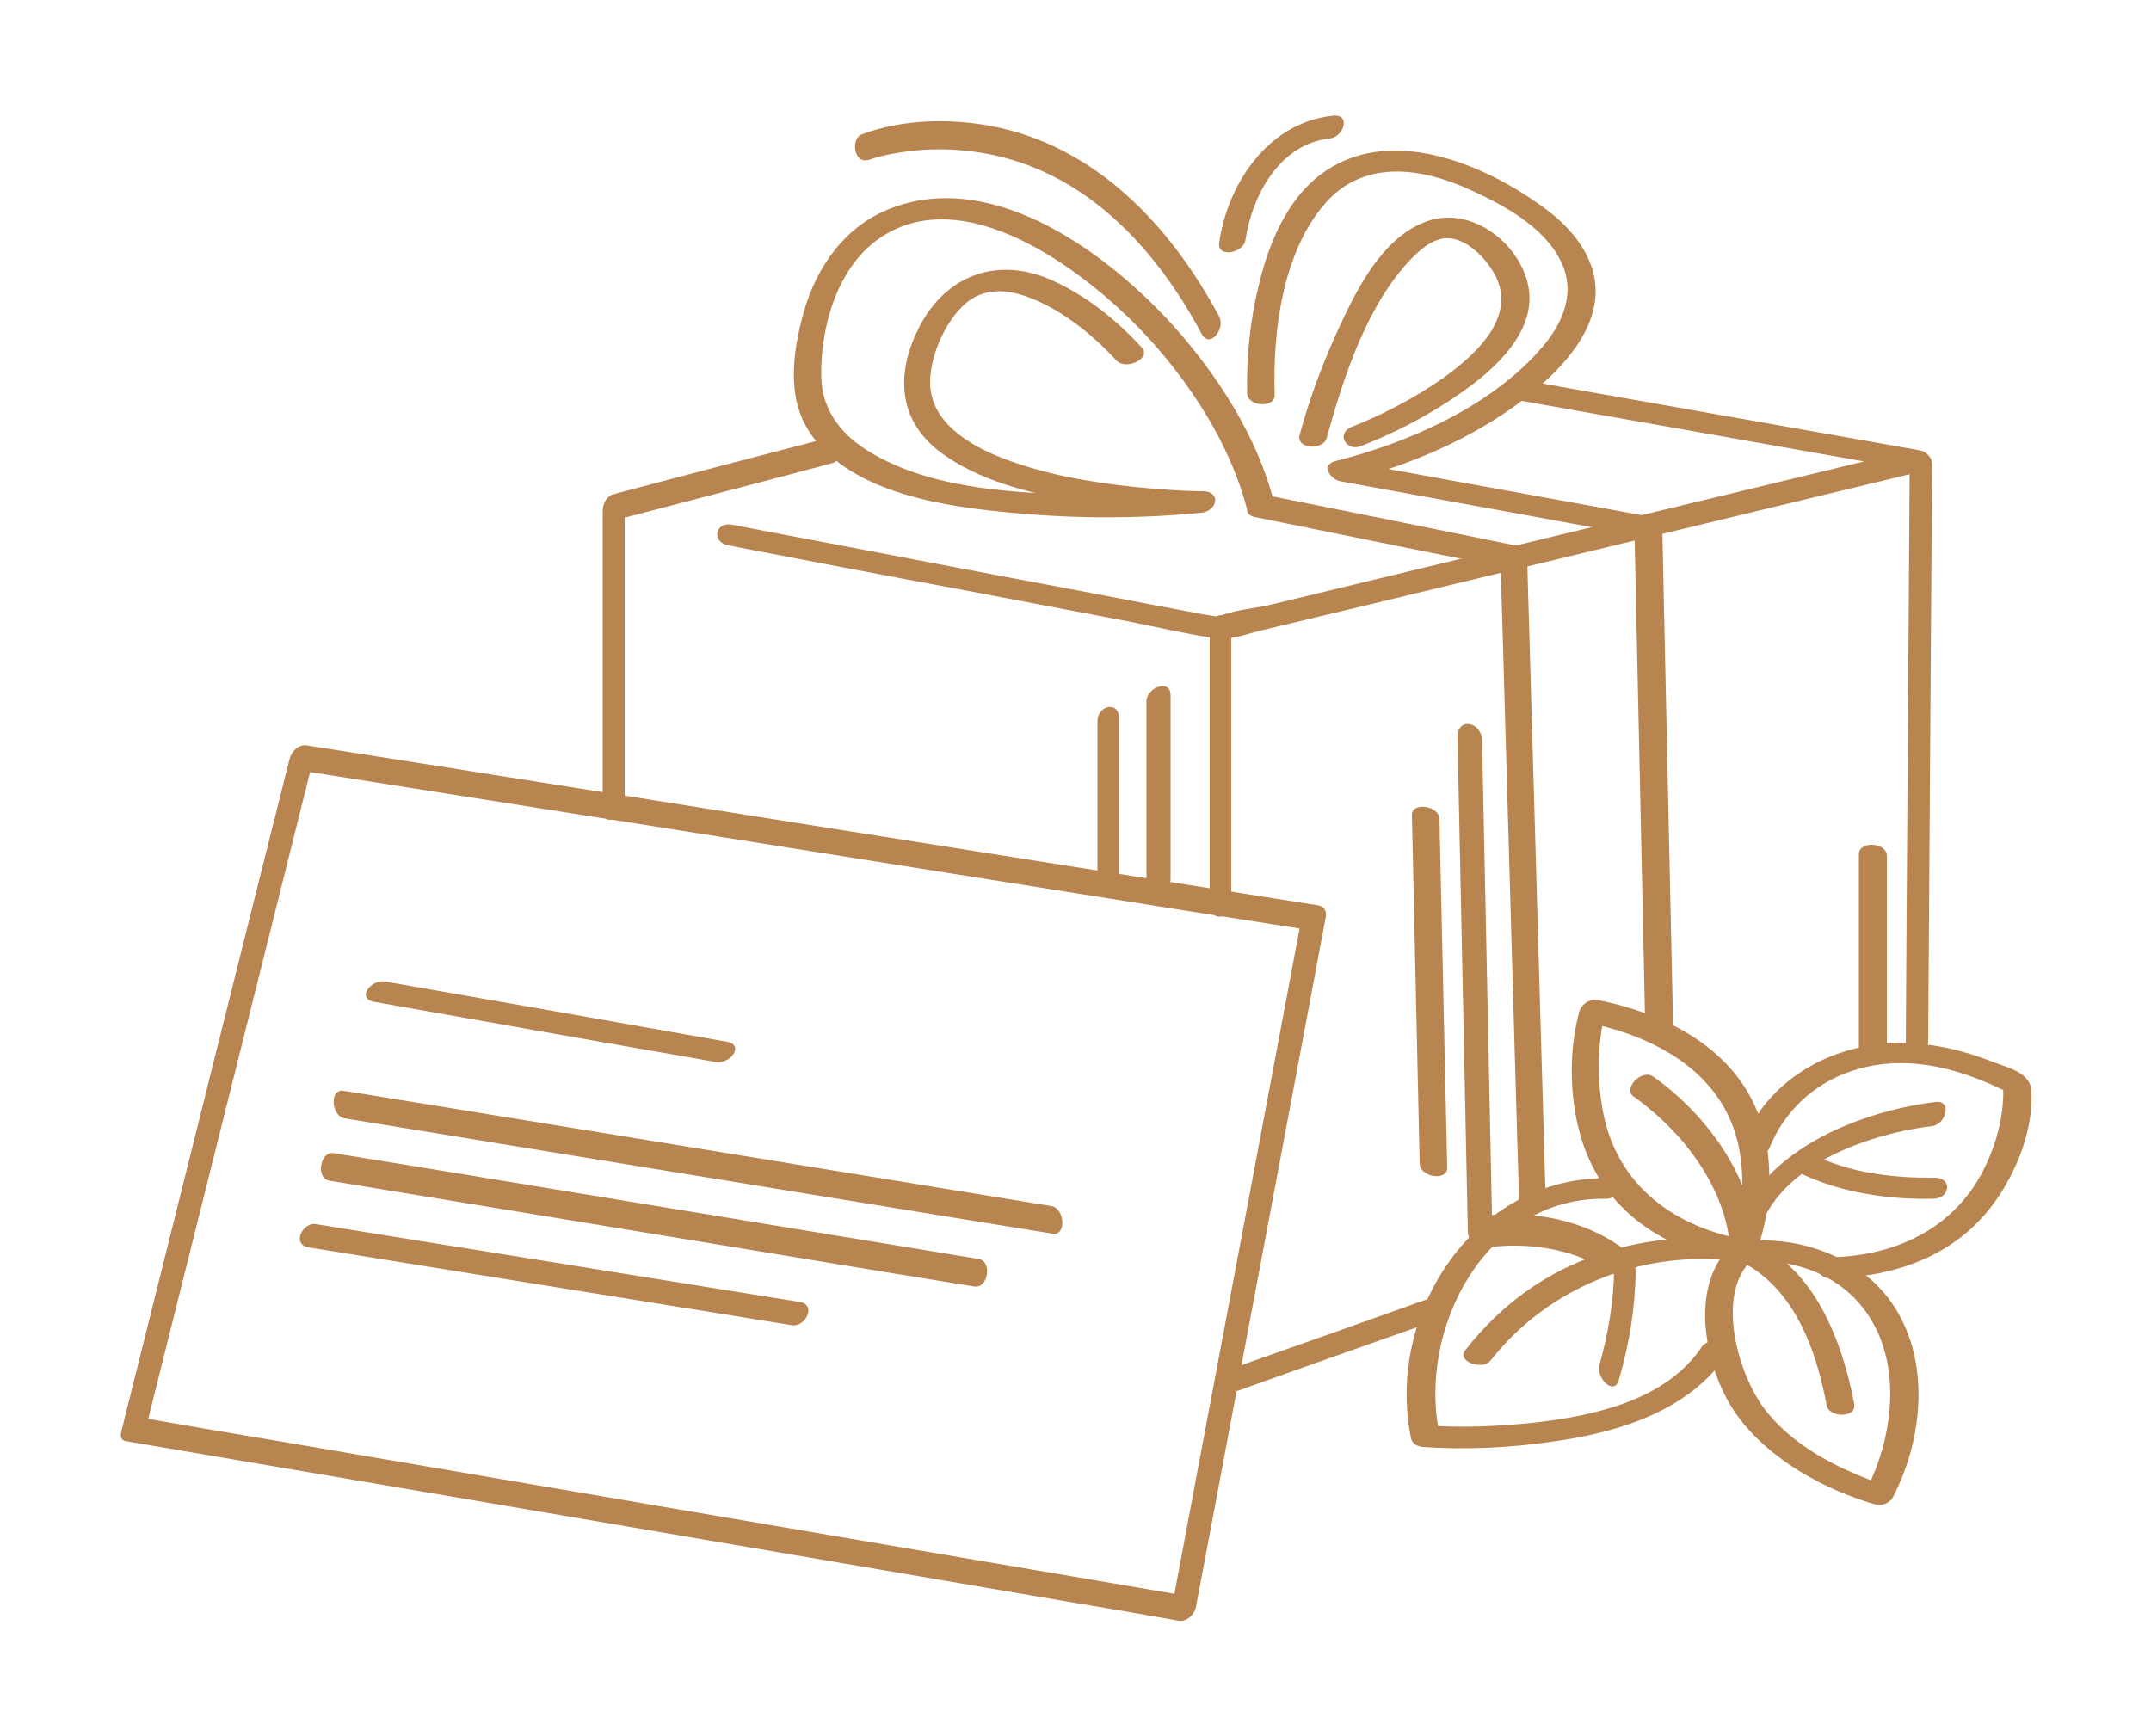 <?xml version="1.0" encoding="UTF-8"?> <svg xmlns="http://www.w3.org/2000/svg" viewBox="1750 2298.25 500 403.5" width="500" height="403.5"><path fill="#b8844f" stroke="none" fill-opacity="1" stroke-width="1" stroke-opacity="1" color="rgb(51, 51, 51)" font-size-adjust="none" class="st0" id="tSvgc32d8cfae0" title="Path 43" d="M 1783.9 2630.35 C 1795.3 2584.65 1806.8 2538.95 1818.2 2493.25 C 1819.8 2486.85 1821.4 2480.45 1823 2474.05 C 1821.7 2475.15 1820.3 2476.15 1819 2477.25 C 1845.6 2481.45 1872.2 2485.65 1898.8 2489.85 C 1940.8 2496.55 1982.9 2503.15 2024.9 2509.85 C 2034.7 2511.35 2044.4 2512.95 2054.2 2514.45 C 2053.6 2513.65 2053.1 2512.85 2052.5 2511.95 C 2043.7 2558.85 2034.8 2605.85 2026 2652.75 C 2024.8 2659.35 2023.5 2665.95 2022.3 2672.55 C 2023.6 2671.45 2025 2670.45 2026.3 2669.35 C 1998.9 2664.65 1971.4 2660.05 1944 2655.35 C 1900.2 2647.85 1856.4 2640.45 1812.7 2632.95 C 1802.6 2631.25 1792.5 2629.55 1782.4 2627.75 C 1779.4 2627.25 1776.4 2632.75 1780.1 2633.45 C 1807.5 2638.15 1835 2642.75 1862.4 2647.45 C 1906.2 2654.95 1950 2662.35 1993.7 2669.85 C 2003.8 2671.55 2013.9 2673.25 2024 2675.05 C 2025.9 2675.35 2027.7 2673.55 2028 2671.85 C 2036.8 2624.95 2045.7 2577.95 2054.5 2531.05 C 2055.7 2524.45 2057 2517.85 2058.2 2511.25 C 2058.4 2510.05 2057.7 2508.95 2056.5 2508.75 C 2029.9 2504.55 2003.3 2500.35 1976.7 2496.15 C 1934.7 2489.45 1892.6 2482.85 1850.6 2476.15 C 1840.8 2474.65 1831.1 2473.05 1821.3 2471.55 C 1819.3 2471.25 1817.7 2473.05 1817.3 2474.75 C 1805.8 2520.45 1794.4 2566.15 1783 2611.85 C 1781.4 2618.25 1779.8 2624.65 1778.2 2631.05C 1777.2 2634.95 1783.1 2633.35 1783.9 2630.35Z"></path><path fill="#b8844f" stroke="none" fill-opacity="1" stroke-width="1" stroke-opacity="1" color="rgb(51, 51, 51)" font-size-adjust="none" class="st0" id="tSvga0633c9191" title="Path 44" d="M 2102 2391.15 C 2129.1 2395.95 2156.3 2400.75 2183.4 2405.55 C 2187.3 2406.25 2191.2 2406.95 2195.1 2407.65 C 2194.9 2406.05 2194.6 2404.45 2194.4 2402.85 C 2154.6 2412.45 2114.9 2422.05 2075.1 2431.65 C 2065.2 2434.05 2055.2 2436.45 2045.3 2438.85 C 2041.6 2439.75 2036 2440.05 2032.6 2441.95 C 2034 2441.15 2034.8 2442.25 2033.4 2441.75 C 2032.4 2441.45 2031.2 2441.35 2030.1 2441.15 C 2026.2 2440.45 2022.3 2439.65 2018.4 2438.95 C 2006.5 2436.65 1994.5 2434.35 1982.6 2432.15 C 1961.8 2428.15 1941 2424.25 1920.2 2420.25 C 1916.2 2419.45 1915.3 2424.25 1919.3 2425.05 C 1937 2428.45 1954.7 2431.85 1972.5 2435.15 C 1985.3 2437.55 1998.1 2440.05 2010.9 2442.45 C 2018.2 2443.85 2025.5 2445.65 2032.8 2446.65 C 2036 2447.05 2039.2 2445.85 2042.2 2445.05 C 2051 2442.95 2059.7 2440.85 2068.5 2438.75 C 2094.2 2432.55 2119.9 2426.35 2145.6 2420.15 C 2162.7 2416.05 2179.9 2411.85 2197 2407.75 C 2200.2 2406.95 2198.9 2403.45 2196.3 2402.95 C 2169.2 2398.15 2142 2393.35 2114.9 2388.55 C 2111 2387.85 2107.1 2387.15 2103.2 2386.45 C 2098.9 2385.65 2097.9 2390.45 2102 2391.15C 2102 2391.15 2102 2391.15 2102 2391.15Z"></path><path fill="#b8844f" stroke="none" fill-opacity="1" stroke-width="1" stroke-opacity="1" color="rgb(51, 51, 51)" font-size-adjust="none" class="st0" id="tSvg578809feb0" title="Path 45" d="M 1895.2 2485.15 C 1895.2 2461.95 1895.2 2438.75 1895.2 2415.45 C 1894.4 2416.75 1893.5 2417.95 1892.7 2419.25 C 1909.6 2414.85 1926.5 2410.45 1943.4 2405.95 C 1946.4 2405.15 1946.9 2398.85 1943.3 2399.85 C 1926.4 2404.25 1909.5 2408.65 1892.6 2413.15 C 1891 2413.55 1890.1 2415.45 1890.1 2416.95 C 1890.1 2440.15 1890.1 2463.35 1890.1 2486.65 C 1890 2490.75 1895.2 2488.45 1895.2 2485.15C 1895.2 2485.15 1895.2 2485.15 1895.2 2485.15Z"></path><path fill="#b8844f" stroke="none" fill-opacity="1" stroke-width="1" stroke-opacity="1" color="rgb(51, 51, 51)" font-size-adjust="none" class="st0" id="tSvg16c1db41233" title="Path 46" d="M 2082.2 2600.15 C 2067.1 2605.55 2051.9 2610.95 2036.8 2616.25 C 2033.9 2617.25 2032.9 2623.35 2036.7 2621.95 C 2051.8 2616.55 2067 2611.15 2082.1 2605.85 C 2085 2604.85 2086 2598.75 2082.2 2600.15C 2082.2 2600.15 2082.2 2600.15 2082.2 2600.15Z"></path><path fill="#b8844f" stroke="none" fill-opacity="1" stroke-width="1" stroke-opacity="1" color="rgb(51, 51, 51)" font-size-adjust="none" class="st0" id="tSvgf48924b113" title="Path 47" d="M 2193.9 2407.65 C 2193.6 2446.75 2193.4 2485.95 2193.1 2525.05 C 2193.1 2530.65 2193 2536.15 2193 2541.75 C 2193 2545.95 2198.1 2543.75 2198.2 2540.45 C 2198.5 2501.35 2198.7 2462.15 2199 2423.05 C 2199 2417.45 2199.1 2411.95 2199.1 2406.35 C 2199.1 2402.05 2193.9 2404.35 2193.9 2407.65C 2193.9 2407.65 2193.9 2407.65 2193.9 2407.65Z"></path><path fill="#b8844f" stroke="none" fill-opacity="1" stroke-width="1" stroke-opacity="1" color="rgb(51, 51, 51)" font-size-adjust="none" class="st0" id="tSvg5c4694740d" title="Path 48" d="M 2031.2 2444.45 C 2031.2 2465.85 2031.2 2487.15 2031.2 2508.55 C 2031.2 2512.75 2036.2 2511.95 2036.2 2508.25 C 2036.2 2486.85 2036.2 2465.55 2036.2 2444.15 C 2036.2 2439.85 2031.2 2440.65 2031.2 2444.45C 2031.2 2444.45 2031.2 2444.45 2031.2 2444.45Z"></path><path fill="#b8844f" stroke="none" fill-opacity="1" stroke-width="1" stroke-opacity="1" color="rgb(51, 51, 51)" font-size-adjust="none" class="st0" id="tSvg5b1fcf6d94" title="Path 49" d="M 2109.3 2577.55 C 2108 2533.65 2106.8 2489.75 2105.5 2445.85 C 2105.3 2439.55 2105.1 2433.25 2105 2427.05 C 2105 2426.05 2104.1 2425.45 2103.2 2425.25 C 2083.6 2421.25 2063.9 2417.25 2044.3 2413.35 C 2041.2 2412.75 2037.7 2417.65 2041.7 2418.45 C 2061.3 2422.45 2081 2426.45 2100.6 2430.35 C 2100 2429.75 2099.4 2429.15 2098.8 2428.55 C 2100.1 2472.45 2101.3 2516.35 2102.6 2560.25 C 2102.8 2566.55 2103 2572.85 2103.1 2579.05 C 2103.2 2582.55 2109.4 2580.65 2109.3 2577.55C 2109.3 2577.55 2109.3 2577.55 2109.3 2577.55Z"></path><path fill="#b8844f" stroke="none" fill-opacity="1" stroke-width="1" stroke-opacity="1" color="rgb(51, 51, 51)" font-size-adjust="none" class="st0" id="tSvg1749d51676e" title="Path 50" d="M 2015.4 2379.05 C 2009.6 2372.65 2002.3 2366.85 1994.4 2363.35 C 1981.2 2357.55 1969 2362.65 1963 2375.65 C 1957.9 2386.75 1959.4 2397.15 1969.8 2404.25 C 1979.6 2410.95 1992.2 2413.55 2003.7 2415.35 C 2012.1 2416.65 2020.7 2417.45 2029.2 2417.45 C 2029.3 2415.75 2029.4 2414.15 2029.5 2412.45 C 2019.6 2413.45 2009.5 2413.55 1999.6 2413.25 C 1983.7 2412.75 1964.8 2411.55 1951.1 2402.65 C 1945.2 2398.85 1941.1 2393.25 1940.9 2386.05 C 1940.6 2374.85 1944.4 2360.85 1954 2353.95 C 1973.8 2339.75 2001.7 2360.95 2015.1 2374.85 C 2026.1 2386.35 2035.9 2401.15 2039.9 2416.75 C 2040.7 2419.85 2046.9 2418.05 2046.1 2414.85 C 2042.3 2399.85 2033 2385.45 2022.8 2374.05 C 2007.8 2357.45 1981.5 2337.75 1957.7 2346.45 C 1946.8 2350.35 1939.9 2359.95 1936.8 2370.85 C 1934.3 2380.05 1932.7 2390.75 1938.4 2399.05 C 1948.2 2413.25 1970.4 2416.15 1986.2 2417.55 C 2000.4 2418.85 2015 2418.85 2029.3 2417.45 C 2033 2417.05 2033.9 2412.45 2029.6 2412.45 C 2030.2 2412.45 2029.8 2412.45 2029 2412.45 C 2027.8 2412.45 2026.6 2412.35 2025.4 2412.35 C 2021.5 2412.15 2017.6 2411.85 2013.7 2411.45 C 2003.3 2410.35 1992.8 2408.55 1983 2404.75 C 1975.3 2401.75 1966.1 2396.35 1966.2 2386.95 C 1966.3 2380.65 1969.8 2372.85 1974.5 2368.75 C 1978.6 2365.25 1983.7 2365.45 1988.5 2367.15 C 1996.5 2369.95 2003.9 2375.95 2009.6 2382.15 C 2011.9 2384.35 2017.7 2381.55 2015.4 2379.05C 2015.4 2379.05 2015.4 2379.05 2015.4 2379.05Z"></path><path fill="#b8844f" stroke="none" fill-opacity="1" stroke-width="1" stroke-opacity="1" color="rgb(51, 51, 51)" font-size-adjust="none" class="st0" id="tSvg189579d0ca" title="Path 51" d="M 2046.3 2390.05 C 2045.8 2375.45 2048.1 2356.85 2058.1 2345.45 C 2067.2 2335.15 2080.6 2337.25 2091.9 2342.45 C 2100 2346.15 2110.4 2351.75 2113.6 2360.85 C 2115.9 2367.45 2112.8 2373.95 2108.5 2378.95 C 2096.8 2392.65 2077.5 2401.15 2060.4 2405.45 C 2056.9 2406.35 2059.3 2409.75 2061.6 2410.15 C 2085.4 2414.45 2109.1 2418.85 2132.9 2423.15 C 2131.9 2422.25 2130.9 2421.35 2129.9 2420.45 C 2130.6 2454.15 2131.4 2487.75 2132.1 2521.45 C 2132.2 2526.15 2132.3 2530.95 2132.4 2535.65 C 2132.5 2538.95 2138.9 2539.45 2138.9 2536.25 C 2138.2 2502.55 2137.4 2468.95 2136.7 2435.25 C 2136.6 2430.55 2136.5 2425.75 2136.4 2421.05 C 2136.4 2419.35 2134.9 2418.55 2133.4 2418.35 C 2109.6 2414.05 2085.9 2409.65 2062.1 2405.35 C 2062.5 2406.95 2062.9 2408.45 2063.3 2410.05 C 2080.5 2405.75 2098.9 2397.35 2111.5 2384.65 C 2116.5 2379.55 2121.1 2372.95 2120.9 2365.45 C 2120.6 2356.95 2114.4 2350.35 2107.8 2345.75 C 2095.1 2336.75 2075.8 2328.55 2060.7 2336.45 C 2050.2 2341.95 2045.2 2353.65 2042.6 2364.55 C 2040.6 2372.65 2039.7 2381.25 2039.9 2389.65 C 2039.9 2392.75 2046.4 2393.25 2046.3 2390.05C 2046.3 2390.05 2046.3 2390.05 2046.3 2390.05Z"></path><path fill="#b8844f" stroke="none" fill-opacity="1" stroke-width="1" stroke-opacity="1" color="rgb(51, 51, 51)" font-size-adjust="none" class="st0" id="tSvg17412da5908" title="Path 52" d="M 2058.4 2400.05 C 2062.3 2385.85 2067.8 2368.95 2078.2 2358.25 C 2080.5 2355.95 2083.5 2353.35 2087 2353.65 C 2091.6 2354.05 2096.1 2359.05 2097.9 2362.95 C 2102.3 2372.65 2092.3 2381.25 2085.3 2386.25 C 2078.9 2390.75 2071 2394.85 2064.3 2397.45 C 2060.4 2398.95 2062.9 2403.35 2066.4 2401.95 C 2074.1 2398.95 2081.6 2395.05 2088.5 2390.35 C 2096.9 2384.65 2108.1 2375.15 2105 2363.65 C 2102.3 2353.75 2091 2345.85 2081 2349.95 C 2071.1 2353.95 2065.4 2365.45 2061.2 2374.55 C 2057.5 2382.55 2054.4 2390.85 2052.1 2399.35 C 2051.2 2402.65 2057.6 2403.05 2058.4 2400.05C 2058.4 2400.05 2058.4 2400.05 2058.4 2400.05Z"></path><path fill="#b8844f" stroke="none" fill-opacity="1" stroke-width="1" stroke-opacity="1" color="rgb(51, 51, 51)" font-size-adjust="none" class="st0" id="tSvg10e7593b759" title="Path 53" d="M 1952 2335.35 C 1950.6 2335.85 1953.2 2335.05 1953.7 2334.85 C 1955.6 2334.35 1957.5 2333.95 1959.5 2333.65 C 1965.8 2332.65 1972.3 2332.75 1978.6 2333.85 C 2002 2337.85 2018.6 2355.75 2029.3 2375.85 C 2031.2 2379.45 2034.9 2374.65 2033.4 2371.85 C 2022.1 2350.75 2004.7 2332.15 1980.4 2327.55 C 1970.7 2325.75 1959.8 2325.95 1950.4 2329.45 C 1947.6 2330.45 1948.5 2336.65 1952 2335.35C 1952 2335.35 1952 2335.35 1952 2335.35Z"></path><path fill="#b8844f" stroke="none" fill-opacity="1" stroke-width="1" stroke-opacity="1" color="rgb(51, 51, 51)" font-size-adjust="none" class="st0" id="tSvgdf2282b7a1" title="Path 54" d="M 1836.9 2531.15 C 1863.4 2535.85 1889.9 2540.55 1916.4 2545.15 C 1919.6 2545.75 1923.2 2541.25 1919 2540.45 C 1892.5 2535.75 1866 2531.05 1839.5 2526.45 C 1836.3 2525.85 1832.8 2530.35 1836.9 2531.15C 1836.9 2531.15 1836.9 2531.15 1836.9 2531.15Z"></path><path fill="#b8844f" stroke="none" fill-opacity="1" stroke-width="1" stroke-opacity="1" color="rgb(51, 51, 51)" font-size-adjust="none" class="st0" id="tSvg8e154815a" title="Path 55" d="M 1830.1 2558.25 C 1878.1 2566.05 1926.1 2573.95 1974.2 2581.75 C 1981 2582.85 1987.8 2583.95 1994.6 2585.05 C 1998 2585.65 1997.5 2579.15 1994.4 2578.65 C 1946.4 2570.85 1898.4 2562.95 1850.3 2555.15 C 1843.5 2554.05 1836.7 2552.95 1829.9 2551.85 C 1826.5 2551.25 1827 2557.75 1830.1 2558.25C 1830.1 2558.25 1830.1 2558.25 1830.1 2558.25Z"></path><path fill="#b8844f" stroke="none" fill-opacity="1" stroke-width="1" stroke-opacity="1" color="rgb(51, 51, 51)" font-size-adjust="none" class="st0" id="tSvg18c3fad5470" title="Path 56" d="M 1826.6 2572.75 C 1870.4 2579.95 1914.2 2587.15 1958 2594.35 C 1964.2 2595.35 1970.3 2596.35 1976.5 2597.35 C 1979.7 2597.85 1980.7 2591.45 1977.5 2590.95 C 1933.7 2583.75 1889.9 2576.55 1846.1 2569.35 C 1839.9 2568.35 1833.8 2567.35 1827.6 2566.35 C 1824.4 2565.75 1823.3 2572.25 1826.6 2572.75C 1826.6 2572.75 1826.6 2572.75 1826.6 2572.75Z"></path><path fill="#b8844f" stroke="none" fill-opacity="1" stroke-width="1" stroke-opacity="1" color="rgb(51, 51, 51)" font-size-adjust="none" class="st0" id="tSvg9b5cf0d730" title="Path 57" d="M 1821.7 2588.25 C 1854.4 2593.55 1887.1 2598.75 1919.9 2604.05 C 1924.6 2604.85 1929.4 2605.55 1934.1 2606.35 C 1937.2 2606.85 1939.9 2601.55 1935.9 2600.95 C 1903.2 2595.65 1870.5 2590.45 1837.7 2585.15 C 1833 2584.35 1828.2 2583.65 1823.5 2582.85 C 1820.4 2582.25 1817.7 2587.55 1821.7 2588.25C 1821.7 2588.25 1821.7 2588.25 1821.7 2588.25Z"></path><path fill="#b8844f" stroke="none" fill-opacity="1" stroke-width="1" stroke-opacity="1" color="rgb(51, 51, 51)" font-size-adjust="none" class="st0" id="tSvg15e22fa32e6" title="Path 58" d="M 2124 2572.15 C 2092.8 2571.65 2072 2603.55 2078 2632.65 C 2078.3 2633.95 2079.5 2634.55 2080.7 2634.65 C 2090.8 2635.35 2101.2 2634.85 2111.3 2633.35 C 2126.2 2631.25 2142.7 2626.25 2151.5 2613.05 C 2153.6 2609.95 2147.3 2608.85 2145.6 2611.35 C 2137.3 2623.75 2120.8 2627.35 2107 2628.95 C 2098.7 2629.85 2090.2 2630.25 2081.9 2629.65 C 2082.8 2630.35 2083.7 2630.95 2084.6 2631.65 C 2079.5 2607.05 2095.4 2576.55 2123.1 2576.95 C 2126.6 2577.15 2128.2 2572.25 2124 2572.15C 2124 2572.15 2124 2572.15 2124 2572.15Z"></path><path fill="#b8844f" stroke="none" fill-opacity="1" stroke-width="1" stroke-opacity="1" color="rgb(51, 51, 51)" font-size-adjust="none" class="st0" id="tSvg876420fb36" title="Path 59" d="M 2161.3 2565.15 C 2165.6 2554.55 2174.8 2547.65 2186.1 2545.85 C 2196.9 2544.15 2207.6 2547.55 2217.2 2552.45 C 2216.7 2551.75 2216.2 2551.05 2215.6 2550.35 C 2216 2556.75 2214.3 2563.45 2211.6 2569.15 C 2204.9 2583.45 2191.2 2590.15 2175.8 2590.55 C 2171.8 2590.65 2171.6 2595.55 2175.7 2595.45 C 2190.5 2595.05 2204.4 2590.35 2213.5 2577.95 C 2218.7 2570.85 2222.7 2560.85 2222.2 2551.85 C 2221.9 2547.55 2216.9 2546.55 2213.3 2545.15 C 2206.2 2542.35 2198.5 2540.55 2190.8 2540.75 C 2175.2 2541.15 2161 2549.35 2155 2563.95 C 2153.8 2566.95 2160.1 2568.05 2161.3 2565.15C 2161.3 2565.15 2161.3 2565.15 2161.3 2565.15Z"></path><path fill="#b8844f" stroke="none" fill-opacity="1" stroke-width="1" stroke-opacity="1" color="rgb(51, 51, 51)" font-size-adjust="none" class="st0" id="tSvg12446afa9b7" title="Path 60" d="M 2158.1 2589.75 C 2161.2 2581.65 2162.1 2572.05 2160.5 2563.55 C 2156.8 2544.15 2139.6 2534.45 2121.5 2530.75 C 2119.7 2530.35 2117.6 2531.65 2117.1 2533.45 C 2114.8 2542.05 2114.8 2551.85 2116.9 2560.45 C 2121.3 2578.75 2136 2588.85 2154 2591.75 C 2157.1 2592.25 2160.6 2587.25 2156.6 2586.65 C 2139.6 2583.85 2125.9 2574.15 2122.6 2556.65 C 2121.2 2549.05 2121.3 2540.75 2123.2 2533.25 C 2121.7 2534.15 2120.3 2535.05 2118.8 2535.95 C 2135.6 2539.35 2151.7 2548.35 2154.5 2566.65 C 2155.3 2571.85 2155.1 2577.05 2154.1 2582.25 C 2153.8 2583.95 2153.4 2585.55 2152.9 2587.15 C 2152.7 2587.95 2152.2 2589.15 2152.4 2588.75C 2151 2592.45 2156.9 2592.65 2158.1 2589.75Z"></path><path fill="#b8844f" stroke="none" fill-opacity="1" stroke-width="1" stroke-opacity="1" color="rgb(51, 51, 51)" font-size-adjust="none" class="st0" id="tSvg896f12106c" title="Path 61" d="M 2156.1 2591.55 C 2154.9 2591.75 2158.2 2591.45 2158.8 2591.45 C 2161.2 2591.45 2163.7 2591.65 2166 2592.15 C 2174.2 2593.75 2181.3 2598.45 2185.4 2605.85 C 2192 2617.65 2189.7 2633.45 2183.6 2645.05 C 2184.9 2644.45 2186.3 2643.85 2187.6 2643.35 C 2185.8 2642.85 2180.9 2640.85 2178.2 2639.55 C 2171.7 2636.45 2165.5 2632.35 2160.9 2626.75 C 2154 2618.55 2148.4 2598.65 2157.6 2590.85 C 2160.7 2588.25 2155.4 2585.45 2153 2587.45 C 2141.9 2596.75 2146.5 2617.45 2153.9 2627.45 C 2161.4 2637.65 2174 2644.55 2186 2648.05 C 2187.5 2648.45 2189.3 2647.65 2190 2646.35 C 2197.2 2632.55 2198.9 2613.65 2189.3 2600.55 C 2181.5 2589.95 2167.2 2585.25 2154.4 2586.95C 2150.1 2587.35 2152.5 2591.95 2156.1 2591.55Z"></path><path fill="#b8844f" stroke="none" fill-opacity="1" stroke-width="1" stroke-opacity="1" color="rgb(51, 51, 51)" font-size-adjust="none" class="st0" id="tSvga5ae44841b" title="Path 62" d="M 2199.9 2554.45 C 2180.9 2556.75 2154.9 2567.35 2152.4 2589.65 C 2154.3 2589.15 2156.2 2588.65 2158.1 2588.05 C 2157.7 2572.15 2146.7 2557.35 2134.3 2548.55 C 2131.6 2546.65 2127.2 2551.35 2129.7 2553.15 C 2141.5 2561.55 2152 2575.25 2152.3 2590.35 C 2152.4 2593.95 2157.7 2591.25 2158 2588.75 C 2160.1 2570.15 2183.2 2562.05 2199.1 2560.05 C 2202.3 2559.75 2203.9 2553.95 2199.9 2554.45C 2199.9 2554.45 2199.9 2554.45 2199.9 2554.45Z"></path><path fill="#b8844f" stroke="none" fill-opacity="1" stroke-width="1" stroke-opacity="1" color="rgb(51, 51, 51)" font-size-adjust="none" class="st0" id="tSvg673d702d2e" title="Path 63" d="M 2181 2624.65 C 2178.5 2610.95 2171.7 2591.95 2156.7 2587.05 C 2153.6 2586.05 2150 2586.05 2146.8 2586.05 C 2138.4 2585.85 2129.9 2587.05 2122 2589.75 C 2109.3 2593.95 2098.8 2601.65 2090.6 2612.15 C 2088.5 2614.75 2094.6 2616.95 2096.5 2614.55 C 2109.7 2597.65 2131.3 2588.95 2152.6 2591.35 C 2153.3 2591.45 2153.9 2591.45 2154.6 2591.65 C 2155.2 2591.75 2153.3 2591.15 2154.4 2591.55 C 2156.2 2592.25 2157.8 2593.25 2159.3 2594.45 C 2168.5 2601.65 2172.5 2613.85 2174.6 2624.95 C 2175.1 2627.85 2181.6 2628.05 2181 2624.65C 2181 2624.65 2181 2624.65 2181 2624.65Z"></path><path fill="#b8844f" stroke="none" fill-opacity="1" stroke-width="1" stroke-opacity="1" color="rgb(51, 51, 51)" font-size-adjust="none" class="st0" id="tSvgf13ab4ee29" title="Path 64" d="M 2088.8 2469.75 C 2089.5 2503.25 2090.2 2536.75 2090.9 2570.25 C 2091 2574.95 2091.1 2579.65 2091.2 2584.45 C 2091.2 2586.45 2092.8 2588.75 2095 2588.35 C 2104.5 2586.95 2115.6 2588.35 2123.7 2593.85 C 2127.6 2596.45 2129.2 2589.75 2126.2 2587.75 C 2116.7 2581.25 2104.4 2579.45 2093.1 2581.15 C 2094.4 2582.45 2095.6 2583.75 2096.9 2585.05 C 2096.2 2551.55 2095.5 2518.05 2094.8 2484.55 C 2094.7 2479.85 2094.6 2475.15 2094.5 2470.35 C 2094.4 2466.05 2088.7 2464.85 2088.8 2469.75C 2088.8 2469.75 2088.8 2469.75 2088.8 2469.75Z"></path><path fill="#b8844f" stroke="none" fill-opacity="1" stroke-width="1" stroke-opacity="1" color="rgb(51, 51, 51)" font-size-adjust="none" class="st0" id="tSvga10121cc37" title="Path 65" d="M 2078.2 2487.75 C 2078.8 2514.75 2079.4 2541.75 2080 2568.75 C 2080.1 2572.05 2086.5 2572.85 2086.4 2569.75 C 2085.8 2542.75 2085.2 2515.75 2084.6 2488.75 C 2084.6 2485.45 2078.1 2484.65 2078.2 2487.75C 2078.2 2487.75 2078.2 2487.75 2078.2 2487.75Z"></path><path fill="#b8844f" stroke="none" fill-opacity="1" stroke-width="1" stroke-opacity="1" color="rgb(51, 51, 51)" font-size-adjust="none" class="st0" id="tSvg1553a7d48d" title="Path 66" d="M 2016.5 2461.25 C 2016.5 2475.45 2016.5 2489.65 2016.5 2503.85 C 2016.5 2507.95 2022.1 2505.65 2022.1 2502.55 C 2022.1 2488.35 2022.1 2474.15 2022.1 2459.95 C 2022.1 2455.85 2016.5 2458.15 2016.5 2461.25C 2016.5 2461.25 2016.5 2461.25 2016.5 2461.25Z"></path><path fill="#b8844f" stroke="none" fill-opacity="1" stroke-width="1" stroke-opacity="1" color="rgb(51, 51, 51)" font-size-adjust="none" class="st0" id="tSvg5649effc5e" title="Path 67" d="M 2005.1 2465.95 C 2005.1 2477.85 2005.1 2489.75 2005.1 2501.65 C 2005.1 2505.95 2010.1 2504.65 2010.1 2500.95 C 2010.1 2489.05 2010.1 2477.15 2010.1 2465.25 C 2010.1 2461.05 2005.1 2462.25 2005.1 2465.95C 2005.1 2465.95 2005.1 2465.95 2005.1 2465.95Z"></path><path fill="#b8844f" stroke="none" fill-opacity="1" stroke-width="1" stroke-opacity="1" color="rgb(51, 51, 51)" font-size-adjust="none" class="st0" id="tSvg118a93ecc08" title="Path 68" d="M 2182.1 2496.85 C 2182.1 2511.75 2182.1 2526.75 2182.1 2541.65 C 2182.1 2544.95 2188.6 2545.25 2188.6 2542.05 C 2188.6 2527.15 2188.6 2512.15 2188.6 2497.25 C 2188.6 2494.05 2182.1 2493.65 2182.1 2496.85C 2182.1 2496.85 2182.1 2496.85 2182.1 2496.85Z"></path><path fill="#b8844f" stroke="none" fill-opacity="1" stroke-width="1" stroke-opacity="1" color="rgb(51, 51, 51)" font-size-adjust="none" class="st0" id="tSvg10e54363941" title="Path 69" d="M 2125.2 2593.45 C 2125.1 2600.85 2123.8 2608.45 2121.8 2615.55 C 2120.9 2618.55 2125.2 2622.95 2126.3 2619.05 C 2128.7 2610.85 2130.1 2602.35 2130.2 2593.85 C 2130.2 2590.15 2125.2 2589.25 2125.2 2593.45C 2125.2 2593.45 2125.2 2593.45 2125.2 2593.45Z"></path><path fill="#b8844f" stroke="none" fill-opacity="1" stroke-width="1" stroke-opacity="1" color="rgb(51, 51, 51)" font-size-adjust="none" class="st0" id="tSvgc642249b55" title="Path 70" d="M 2169.4 2571.45 C 2178.6 2575.65 2189.3 2577.15 2199.4 2576.95 C 2203.4 2576.85 2203.8 2572.05 2199.8 2572.05 C 2190.9 2572.15 2181.3 2571.15 2173.1 2567.45 C 2170 2566.15 2165.5 2569.75 2169.4 2571.45C 2169.4 2571.45 2169.4 2571.45 2169.4 2571.45Z"></path><path fill="#b8844f" stroke="none" fill-opacity="1" stroke-width="1" stroke-opacity="1" color="rgb(51, 51, 51)" font-size-adjust="none" class="st0" id="tSvgd8af33c197" title="Path 71" d="M 2059.8 2325.15 C 2044.8 2326.75 2035.4 2340.85 2033.4 2354.65 C 2032.9 2358.35 2039.1 2357.05 2039.5 2354.05 C 2041.1 2343.45 2047.6 2331.65 2059.1 2330.45 C 2062.4 2330.05 2064.1 2324.65 2059.8 2325.15C 2059.8 2325.15 2059.8 2325.15 2059.8 2325.15Z"></path><defs></defs></svg> 